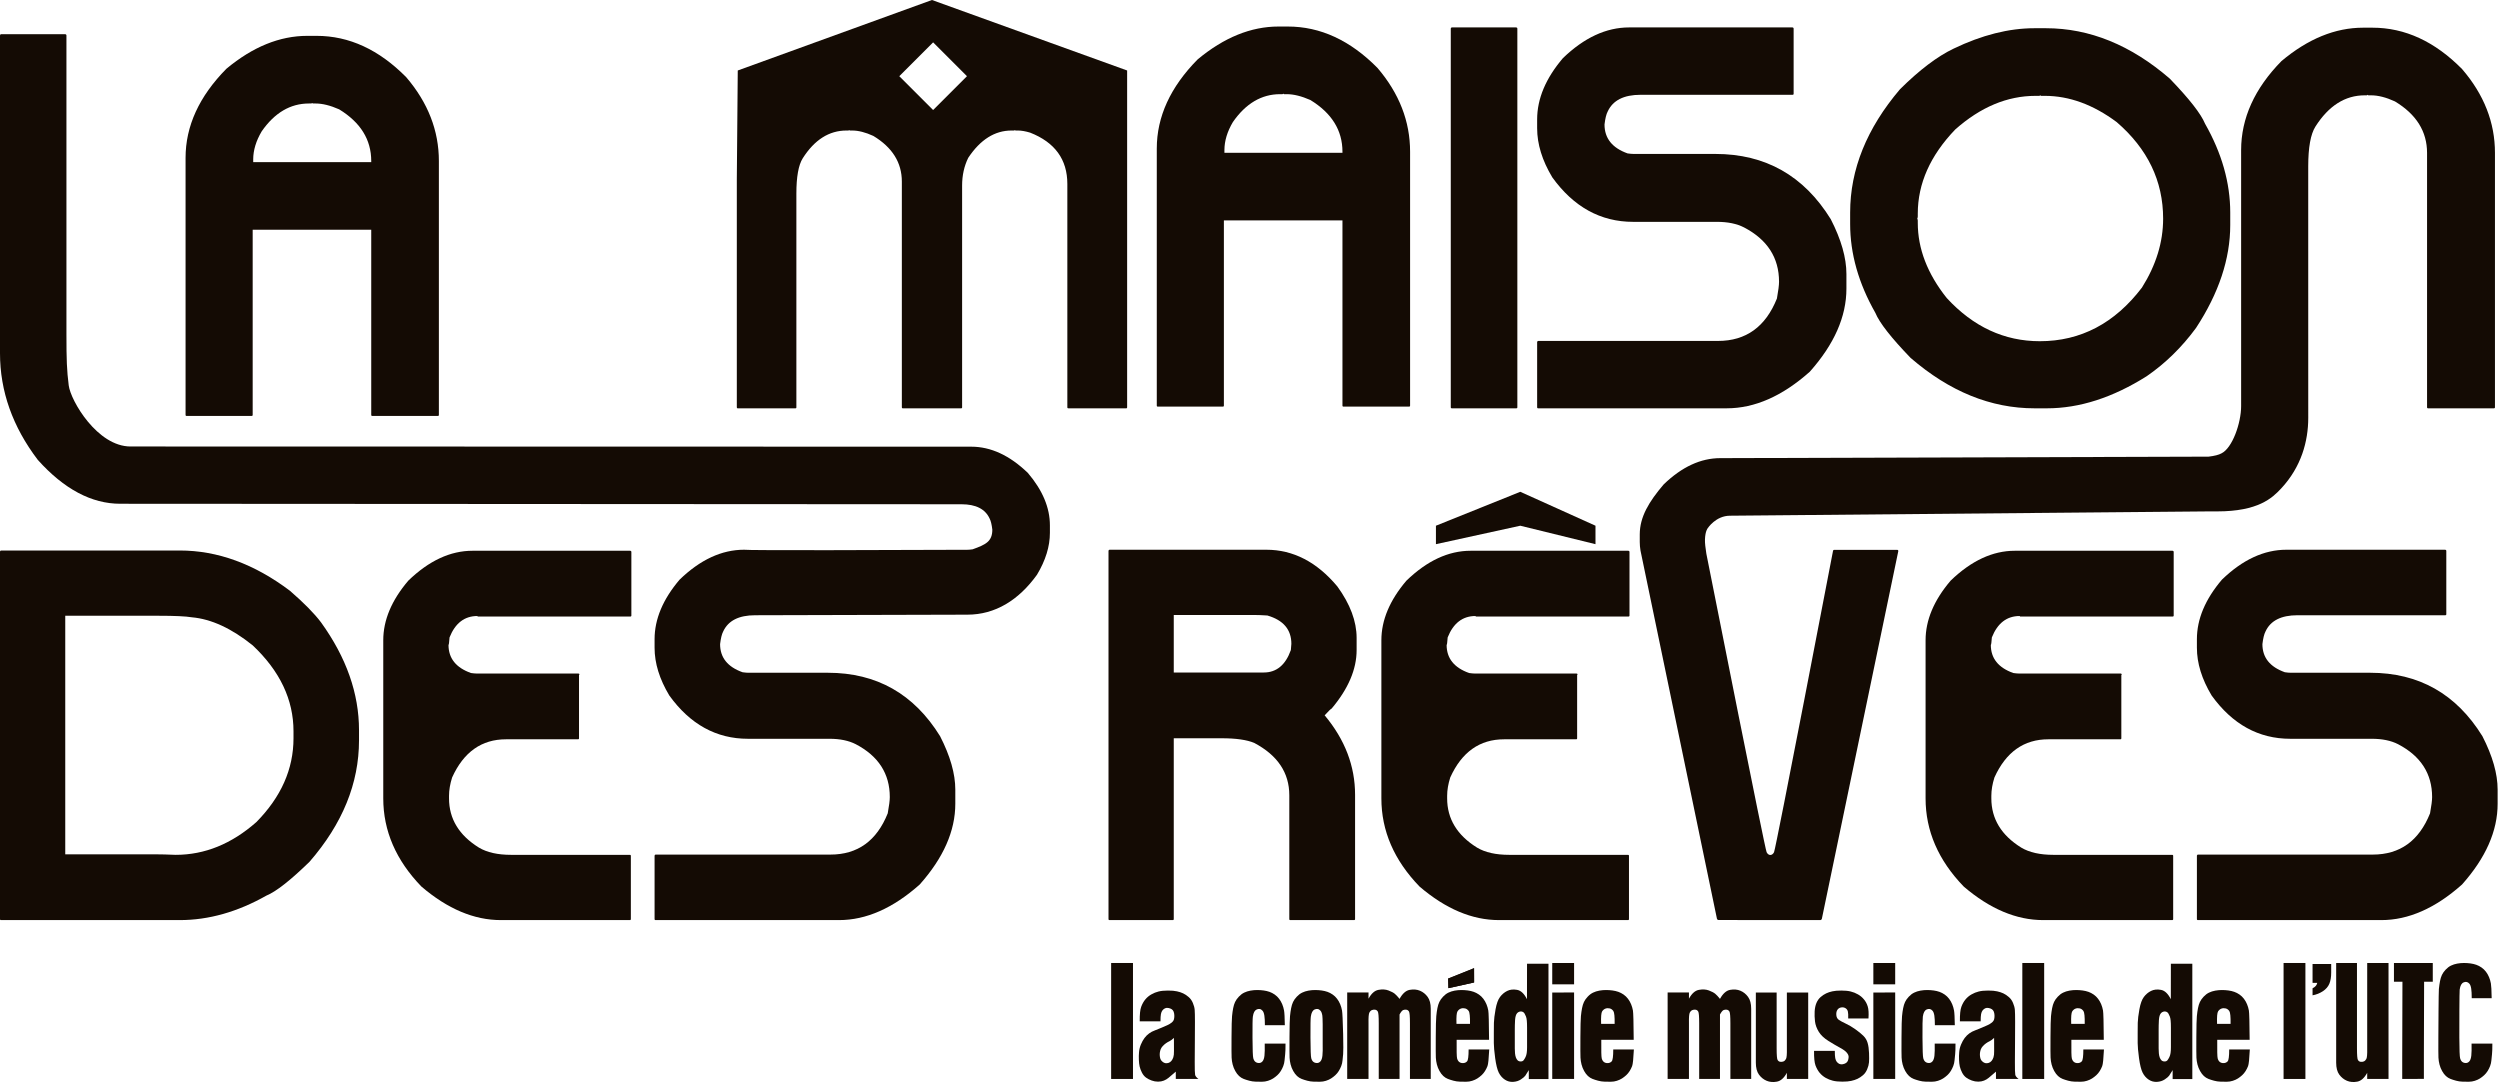 <svg width="506" height="219" viewBox="0 0 506 219" fill="none" xmlns="http://www.w3.org/2000/svg">
<path d="M290.633 106.405L307.707 99.54L322.926 106.405V110.141L307.707 106.405L290.633 110.141V106.405Z" fill="#140B04"/>
<path d="M411.781 5.712H414.089C422.93 5.712 431.287 9.112 439.161 15.912C443.097 19.992 445.478 23.034 446.301 25.038C449.701 31.015 451.401 37.01 451.401 43.023V45.546C451.401 52.382 449.092 59.325 444.475 66.376C441.612 70.277 438.284 73.534 434.49 76.147C427.618 80.478 420.89 82.643 414.304 82.643H411.781C402.941 82.643 394.584 79.243 386.71 72.442C382.773 68.362 380.393 65.32 379.57 63.316C376.17 57.339 374.47 51.344 374.47 45.331V43.023C374.47 34.29 377.834 25.969 384.562 18.059C388.499 14.158 392.114 11.42 395.407 9.845C401.133 7.09 406.591 5.712 411.781 5.712ZM412.747 19.401H411.996C406.269 19.401 400.847 21.674 395.729 26.219C390.683 31.481 388.159 37.153 388.159 43.238V43.775C388.159 43.953 388.124 44.115 388.052 44.258C388.124 44.365 388.159 44.508 388.159 44.687V45.117C388.159 50.342 390.11 55.406 394.011 60.31C399.38 66.144 405.661 69.06 412.855 69.06C421.122 69.06 428.012 65.445 433.524 58.216C436.387 53.671 437.818 49.018 437.818 44.258C437.818 36.634 434.687 30.121 428.423 24.716C423.663 21.173 418.814 19.401 413.875 19.401H413.123C413.052 19.401 413.016 19.366 413.016 19.294L412.747 19.401Z" fill="#140B04"/>
<path d="M329.746 5.55H362.816C362.96 5.586 363.031 5.658 363.031 5.765V18.972C363.031 19.115 362.96 19.186 362.816 19.186H332.055C328.655 19.186 326.436 20.314 325.398 22.569C325.111 23.105 324.897 23.982 324.754 25.199C324.754 27.991 326.31 29.941 329.424 31.051C329.925 31.122 330.337 31.158 330.659 31.158H347.194C357.323 31.158 365.107 35.56 370.547 44.365C372.659 48.481 373.715 52.185 373.715 55.478V58.43C373.715 64.085 371.245 69.686 366.306 75.234C360.758 80.173 355.157 82.642 349.502 82.642H311.332C311.189 82.642 311.117 82.571 311.117 82.428V69.221C311.153 69.078 311.225 69.006 311.332 69.006H347.731C353.386 69.006 357.358 66.143 359.649 60.417C359.935 58.842 360.078 57.715 360.078 57.035C360.078 52.167 357.716 48.499 352.992 46.029C351.525 45.277 349.699 44.902 347.516 44.902H330.552C323.966 44.902 318.508 41.895 314.177 35.883C312.137 32.482 311.117 29.172 311.117 25.951V24.179C311.117 19.992 312.853 15.858 316.325 11.778C320.62 7.626 325.094 5.55 329.746 5.55Z" fill="#140B04"/>
<path d="M293.852 5.55H306.898C307.041 5.586 307.112 5.658 307.112 5.765V82.428C307.112 82.571 307.041 82.642 306.898 82.642H293.852C293.709 82.642 293.637 82.571 293.637 82.428V5.765C293.673 5.622 293.745 5.55 293.852 5.55Z" fill="#140B04"/>
<path d="M258.774 5.37H260.653C267.239 5.37 273.287 8.162 278.799 13.745C283.201 18.899 285.402 24.554 285.402 30.71V82.087C285.402 82.23 285.331 82.301 285.188 82.301H271.927C271.784 82.301 271.713 82.23 271.713 82.087V44.614H247.715V82.087C247.715 82.23 247.644 82.301 247.5 82.301H234.347C234.204 82.301 234.133 82.23 234.133 82.087V30.065C234.133 23.623 236.889 17.61 242.4 12.027C247.733 7.589 253.191 5.37 258.774 5.37ZM259.58 19.06H259.096C255.338 19.06 252.153 20.939 249.54 24.697C248.395 26.63 247.823 28.526 247.823 30.388V30.924H271.713V30.71C271.713 26.379 269.547 22.89 265.217 20.241C263.427 19.454 261.834 19.06 260.439 19.06H259.902C259.83 19.06 259.794 19.024 259.794 18.953L259.58 19.06Z" fill="#140B04"/>
<path d="M228.132 14.267V82.451C228.132 82.578 228.069 82.643 227.942 82.643H216.268C216.109 82.643 216.03 82.578 216.03 82.451V37.233C216.03 32.278 213.52 28.815 208.501 26.846C207.548 26.56 206.722 26.417 206.023 26.417H205.547C205.484 26.417 205.452 26.385 205.452 26.322L205.261 26.417H204.737C201.338 26.417 198.416 28.26 195.97 31.945C195.144 33.628 194.731 35.502 194.731 37.567V82.451C194.731 82.578 194.667 82.643 194.54 82.643H182.723C182.596 82.642 182.533 82.578 182.533 82.451V36.757C182.533 32.913 180.611 29.831 176.767 27.513C175.179 26.782 173.75 26.417 172.48 26.417H172.003C171.94 26.417 171.908 26.386 171.907 26.322L171.717 26.417H171.335C167.809 26.417 164.855 28.291 162.473 32.039C161.615 33.405 161.186 35.788 161.186 39.187V82.451C161.186 82.578 161.123 82.643 160.996 82.643H149.322C149.195 82.643 149.132 82.578 149.132 82.451V36.281L149.322 14.267L188.631 0L228.132 14.267ZM182.016 15.421L188.863 22.269L195.712 15.421L188.863 8.572L182.016 15.421Z" fill="#140B04"/>
<path d="M62.201 7.257H64.08C70.665 7.257 76.714 10.049 82.225 15.632C86.628 20.786 88.829 26.441 88.829 32.597V83.974C88.829 84.117 88.757 84.189 88.614 84.189H75.354C75.211 84.189 75.139 84.117 75.139 83.974V46.502H51.142V83.974C51.142 84.117 51.07 84.189 50.927 84.189H37.774C37.631 84.189 37.559 84.117 37.559 83.974V31.953C37.559 25.511 40.315 19.498 45.827 13.914C51.16 9.476 56.617 7.257 62.201 7.257ZM63.006 20.947H62.523C58.765 20.947 55.58 22.826 52.967 26.584C51.822 28.517 51.249 30.414 51.249 32.275V32.812H75.139V32.597C75.139 28.266 72.974 24.777 68.643 22.128C66.854 21.341 65.261 20.947 63.865 20.947H63.328C63.257 20.947 63.221 20.911 63.221 20.84L63.006 20.947Z" fill="#140B04"/>
<path d="M0.209 111.422H36.385C44.041 111.422 51.471 114.137 58.675 119.566C61.528 122.037 63.634 124.177 64.991 125.986C70.107 133.086 72.665 140.359 72.665 147.807V149.843C72.665 158.543 69.324 166.738 62.642 174.429C58.779 178.188 55.873 180.467 53.924 181.268C48.078 184.574 42.231 186.227 36.385 186.227H0.209C0.07 186.227 0 186.157 0 186.018V111.631C0.035 111.492 0.104 111.422 0.209 111.422ZM13.207 124.629V172.916H31.53C32.539 172.916 33.879 172.95 35.549 173.02C41.431 173.02 46.877 170.81 51.888 166.39C56.9 161.309 59.405 155.654 59.405 149.425V148.015C59.405 141.612 56.656 135.818 51.157 130.632C46.877 127.187 42.77 125.29 38.838 124.942C37.62 124.734 35.358 124.629 32.052 124.629H13.207Z" fill="#140B04"/>
<path d="M95.633 111.474H127.581C127.72 111.509 127.789 111.579 127.789 111.683V124.577C127.789 124.716 127.72 124.786 127.581 124.786H96.729C96.66 124.786 96.625 124.751 96.625 124.681C94.015 124.681 92.136 126.126 90.987 129.014C90.918 130.023 90.848 130.528 90.778 130.528C90.778 133.242 92.292 135.139 95.32 136.218C95.807 136.288 96.19 136.322 96.468 136.322H117.088L117.297 136.427L117.192 136.636V149.425C117.192 149.564 117.123 149.634 116.984 149.634H102.419C97.478 149.634 93.841 152.209 91.509 157.36C91.092 158.682 90.883 159.917 90.883 161.066V161.588C90.883 165.729 92.901 169.053 96.938 171.558C98.574 172.533 100.749 173.02 103.463 173.02H127.476C127.615 173.02 127.685 173.09 127.685 173.229V186.018C127.685 186.157 127.615 186.227 127.476 186.227H101.375C95.946 186.227 90.587 183.965 85.297 179.441C80.147 174.116 77.572 168.165 77.572 161.588V129.588C77.572 125.517 79.259 121.497 82.635 117.53C86.811 113.493 91.144 111.474 95.633 111.474Z" fill="#140B04"/>
<path d="M224.571 111.266H256.31C261.738 111.266 266.524 113.736 270.665 118.678C273.275 122.263 274.58 125.743 274.58 129.119V131.572C274.58 135.47 272.892 139.42 269.517 143.422C269.412 143.422 268.942 143.874 268.107 144.779C272.214 149.686 274.267 155.045 274.267 160.857V186.018C274.267 186.157 274.197 186.227 274.058 186.227H261.164C261.025 186.227 260.955 186.157 260.955 186.018V160.961C260.955 156.403 258.589 152.87 253.856 150.365C252.36 149.738 250.167 149.425 247.279 149.425H237.569V186.018C237.569 186.157 237.5 186.227 237.36 186.227H224.571C224.432 186.227 224.362 186.157 224.362 186.018V111.474C224.397 111.335 224.467 111.266 224.571 111.266ZM237.569 124.473V136.114H255.788C258.363 136.114 260.19 134.6 261.269 131.572C261.269 131.468 261.303 131.05 261.373 130.319C261.373 127.431 259.755 125.517 256.518 124.577C255.44 124.507 254.552 124.473 253.856 124.473H237.569Z" fill="#140B04"/>
<path d="M297.653 111.474H329.6C329.74 111.509 329.809 111.579 329.809 111.683V124.577C329.809 124.716 329.74 124.786 329.6 124.786H298.749C298.68 124.786 298.645 124.751 298.645 124.681C296.035 124.681 294.156 126.126 293.007 129.014C292.938 130.023 292.868 130.528 292.798 130.528C292.798 133.242 294.312 135.139 297.34 136.218C297.827 136.288 298.21 136.322 298.488 136.322H319.108L319.317 136.427L319.212 136.636V149.425C319.212 149.564 319.143 149.634 319.004 149.634H304.439C299.498 149.634 295.861 152.209 293.529 157.36C293.112 158.682 292.903 159.917 292.903 161.066V161.588C292.903 165.729 294.921 169.053 298.958 171.558C300.594 172.533 302.769 173.02 305.483 173.02H329.496C329.635 173.02 329.705 173.09 329.705 173.229V186.018C329.705 186.157 329.635 186.227 329.496 186.227H303.395C297.966 186.227 292.607 183.965 287.317 179.441C282.167 174.116 279.591 168.165 279.591 161.588V129.588C279.591 125.517 281.279 121.497 284.655 117.53C288.831 113.493 293.164 111.474 297.653 111.474Z" fill="#140B04"/>
<path d="M407.798 111.474H439.746C439.885 111.509 439.955 111.579 439.955 111.683V124.577C439.955 124.716 439.885 124.786 439.746 124.786H408.895C408.825 124.786 408.79 124.751 408.79 124.681C406.18 124.681 404.301 126.126 403.152 129.014C403.083 130.023 403.013 130.528 402.944 130.528C402.944 133.242 404.457 135.139 407.485 136.218C407.972 136.288 408.355 136.322 408.634 136.322H429.253L429.462 136.427L429.358 136.636V149.425C429.358 149.564 429.288 149.634 429.149 149.634H414.585C409.643 149.634 406.006 152.209 403.674 157.36C403.257 158.682 403.048 159.917 403.048 161.066V161.588C403.048 165.729 405.066 169.053 409.103 171.558C410.739 172.533 412.914 173.02 415.629 173.02H439.641C439.781 173.02 439.85 173.09 439.85 173.229V186.018C439.85 186.157 439.781 186.227 439.641 186.227H413.541C408.112 186.227 402.752 183.965 397.462 179.441C392.312 174.116 389.737 168.165 389.737 161.588V129.588C389.737 125.517 391.424 121.497 394.8 117.53C398.976 113.493 403.309 111.474 407.798 111.474Z" fill="#140B04"/>
<path d="M462.767 111.266H494.923C495.062 111.3 495.132 111.37 495.132 111.474V124.316C495.132 124.455 495.062 124.525 494.923 124.525H465.011C461.705 124.525 459.547 125.621 458.538 127.813C458.26 128.335 458.051 129.188 457.912 130.371C457.912 133.086 459.426 134.982 462.453 136.061C462.941 136.131 463.341 136.166 463.654 136.166H479.732C489.581 136.166 497.15 140.446 502.44 149.007C504.493 153.009 505.52 156.611 505.52 159.813V162.684C505.52 168.183 503.118 173.629 498.316 179.023C492.922 183.826 487.475 186.227 481.977 186.227H444.861C444.722 186.227 444.653 186.157 444.653 186.018V173.177C444.687 173.037 444.757 172.968 444.861 172.968H480.254C485.753 172.968 489.616 170.184 491.843 164.616C492.121 163.084 492.26 161.988 492.26 161.327C492.26 156.594 489.964 153.027 485.37 150.626C483.943 149.895 482.168 149.529 480.045 149.529H463.55C457.146 149.529 451.839 146.606 447.628 140.759C445.645 137.453 444.653 134.234 444.653 131.102V129.38C444.653 125.308 446.34 121.288 449.716 117.321C453.892 113.284 458.242 111.266 462.767 111.266Z" fill="#140B04"/>
<path d="M13.234 6.916H0.213C0.106 6.916 0.035 7.004 0 7.181V71.494C0 79.177 2.551 86.374 7.654 93.086C12.969 99.003 18.532 101.961 24.343 101.961L194.608 102.062C197.514 102.062 199.411 103.026 200.298 104.953C200.542 105.412 200.725 106.16 200.847 107.2C200.847 109.586 199.518 110.233 196.857 111.182C196.429 111.243 196.077 111.273 195.801 111.273C180.996 111.34 151.228 111.433 150.601 111.266C146.077 111.266 141.727 113.284 137.551 117.321C134.175 121.288 132.487 125.308 132.487 129.38V131.102C132.487 134.234 133.479 137.453 135.463 140.759C139.674 146.606 144.981 149.529 151.384 149.529H167.88C170.003 149.529 171.778 149.895 173.205 150.626C177.798 153.027 180.095 156.594 180.095 161.327C180.095 161.988 179.956 163.084 179.678 164.616C177.45 170.184 173.587 172.968 168.089 172.968H132.696C132.592 172.968 132.522 173.037 132.487 173.177V186.018C132.487 186.157 132.557 186.227 132.696 186.227H169.812C175.31 186.227 180.757 183.826 186.151 179.023C190.953 173.629 193.354 168.183 193.354 162.684V159.813C193.354 156.611 192.328 153.009 190.275 149.007C184.985 140.446 177.416 136.166 167.567 136.166H151.489C151.176 136.166 150.775 136.131 150.288 136.061C147.261 134.982 145.747 133.086 145.747 130.371C145.886 129.188 146.095 128.335 146.373 127.813C147.382 125.621 149.54 124.525 152.846 124.525L195.801 124.409C201.43 124.409 206.183 121.471 209.884 116.332C211.628 113.426 212.5 110.597 212.5 107.844V106.33C212.5 102.751 211.016 99.218 208.048 95.731C204.378 92.182 200.554 90.408 196.577 90.408L26.416 90.37C19.704 90.37 14.295 81.098 13.909 78.007C13.523 74.916 13.447 72.885 13.447 67.586V7.181C13.447 7.048 13.376 6.96 13.234 6.916Z" fill="#140B04"/>
<path d="M478.298 5.604H480.177C486.762 5.604 492.811 8.396 498.323 13.979C502.761 19.133 504.98 24.788 504.98 30.944V82.428C504.98 82.571 504.908 82.643 504.765 82.643H491.451C491.308 82.643 491.236 82.571 491.236 82.428V30.944C491.236 26.613 489.071 23.141 484.74 20.529C482.951 19.705 481.34 19.294 479.909 19.294H479.372C479.3 19.294 479.264 19.258 479.264 19.186L479.05 19.294H478.62C474.647 19.294 471.319 21.405 468.635 25.629C467.668 27.168 467.185 29.852 467.185 33.681L467.19 84.575C467.19 89.315 465.783 94.495 461.703 98.871C459.902 100.802 457.067 103.507 448.762 103.507H447.021L350.165 104.38C347.259 104.38 345.635 106.924 345.635 106.924C345.635 106.924 345.148 107.456 345.085 109.171C345.056 109.956 345.202 110.949 345.332 111.831C345.347 111.927 345.361 112.022 345.374 112.115C346.649 118.544 357.21 171.781 357.563 172.487C357.938 173.238 358.689 173.238 359.065 172.487C359.44 171.736 371.004 111.496 371.004 111.496C371.004 111.392 371.073 111.322 371.213 111.287H384.017C384.122 111.287 384.191 111.357 384.226 111.496L368.744 185.96C368.669 186.142 368.639 186.192 368.418 186.227L347.834 186.212C347.613 186.177 347.583 186.127 347.508 185.945L332.037 111.444C331.938 110.844 331.886 110.259 331.886 109.696V108.182C331.886 104.603 333.757 101.536 336.724 98.049C340.395 94.501 344.219 92.727 348.195 92.727L447.021 92.426C448.217 92.28 449.078 92.061 449.605 91.77C451.821 90.713 453.605 85.642 453.605 82.179L453.603 30.407C453.603 23.929 456.323 17.916 461.763 12.368C467.131 7.859 472.643 5.604 478.298 5.604Z" fill="#140B04"/>
<path d="M224.895 194.909H229.315V218.382H224.895V194.909Z" fill="#140B04"/>
<path d="M234.883 206.716H230.682C230.664 205.324 230.764 204.341 230.98 203.768C231.196 203.189 231.474 202.695 231.813 202.286C232.158 201.871 232.565 201.531 233.032 201.268C233.5 200.999 233.986 200.803 234.489 200.681C234.997 200.552 235.632 200.488 236.392 200.488C237.152 200.488 237.76 200.54 238.217 200.646C238.678 200.745 239.097 200.882 239.471 201.058C239.845 201.233 240.214 201.479 240.576 201.795C240.944 202.105 241.231 202.508 241.436 203.005C241.646 203.496 241.769 203.961 241.804 204.4C241.839 204.838 241.857 205.648 241.857 206.83C241.857 208.011 241.851 209.286 241.839 210.654C241.833 212.022 241.825 213.449 241.813 214.935C241.807 216.42 241.833 217.294 241.892 217.557C241.95 217.82 242.175 218.095 242.567 218.382H237.98V216.899C237.266 217.508 236.772 217.929 236.497 218.163C236.222 218.391 235.91 218.575 235.559 218.715C235.208 218.856 234.816 218.926 234.383 218.926C233.951 218.926 233.524 218.85 233.103 218.698C232.687 218.551 232.307 218.356 231.962 218.11C231.623 217.858 231.345 217.522 231.129 217.101C230.913 216.68 230.758 216.271 230.664 215.873C230.576 215.476 230.524 215.016 230.506 214.496C230.483 213.97 230.495 213.449 230.541 212.935C230.582 212.414 230.708 211.903 230.918 211.4C231.129 210.897 231.372 210.461 231.647 210.093C231.921 209.724 232.234 209.414 232.585 209.163C232.936 208.906 233.334 208.698 233.778 208.54C234.228 208.376 234.67 208.198 235.103 208.005C235.541 207.812 235.93 207.642 236.269 207.496C236.608 207.344 236.904 207.166 237.155 206.961C237.407 206.751 237.562 206.517 237.62 206.259C237.679 206.002 237.699 205.733 237.681 205.452C237.664 205.172 237.614 204.932 237.532 204.733C237.45 204.534 237.325 204.379 237.155 204.268C236.991 204.157 236.778 204.075 236.515 204.023C236.258 203.964 236.024 203.982 235.813 204.075C235.608 204.169 235.43 204.312 235.278 204.505C235.132 204.698 235.029 204.947 234.971 205.251C234.913 205.555 234.883 206.043 234.883 206.716ZM237.603 210.066C237.275 210.382 236.98 210.604 236.717 210.733C236.453 210.856 236.211 210.996 235.989 211.154C235.766 211.312 235.556 211.496 235.357 211.707C235.164 211.911 235.021 212.128 234.927 212.356C234.839 212.578 234.778 212.826 234.743 213.101C234.714 213.376 234.722 213.66 234.769 213.952C234.816 214.245 234.901 214.467 235.024 214.619C235.146 214.771 235.281 214.897 235.427 214.996C235.579 215.095 235.74 215.16 235.91 215.189C236.085 215.212 236.284 215.192 236.506 215.128C236.728 215.057 236.921 214.926 237.085 214.733C237.249 214.54 237.38 214.294 237.48 213.996C237.579 213.692 237.623 213.271 237.611 212.733C237.605 212.189 237.603 211.3 237.603 210.066Z" fill="#140B04"/>
<path d="M255.98 211.224H260.191C260.191 212.23 260.167 212.938 260.12 213.347C260.074 213.756 260.033 214.171 259.998 214.592C259.963 215.014 259.875 215.405 259.734 215.768C259.594 216.13 259.425 216.47 259.226 216.785C259.027 217.101 258.793 217.382 258.524 217.628C258.255 217.873 257.974 218.089 257.682 218.277C257.39 218.464 257.045 218.622 256.647 218.75C256.249 218.879 255.84 218.943 255.419 218.943C254.998 218.943 254.571 218.937 254.138 218.926C253.705 218.914 253.273 218.85 252.84 218.733C252.407 218.616 252.027 218.493 251.7 218.364C251.372 218.236 251.068 218.043 250.787 217.785C250.507 217.528 250.249 217.189 250.016 216.768C249.782 216.347 249.606 215.908 249.489 215.452C249.372 214.996 249.302 214.534 249.279 214.066C249.255 213.598 249.249 212.23 249.261 209.961C249.273 207.692 249.308 206.259 249.366 205.663C249.425 205.066 249.501 204.528 249.594 204.049C249.688 203.569 249.817 203.154 249.98 202.803C250.144 202.453 250.396 202.096 250.735 201.733C251.074 201.371 251.436 201.096 251.822 200.909C252.208 200.722 252.629 200.587 253.086 200.505C253.542 200.423 253.992 200.382 254.436 200.382C254.881 200.382 255.319 200.412 255.752 200.47C256.185 200.529 256.583 200.622 256.945 200.751C257.308 200.879 257.659 201.061 257.998 201.295C258.337 201.529 258.635 201.815 258.892 202.154C259.15 202.493 259.36 202.862 259.524 203.26C259.688 203.657 259.811 204.078 259.892 204.523C259.974 204.967 260.027 205.961 260.05 207.505H256.015C256.015 206.686 255.98 206.043 255.91 205.575C255.84 205.107 255.717 204.774 255.542 204.575C255.366 204.376 255.179 204.259 254.98 204.224C254.781 204.189 254.577 204.219 254.366 204.312C254.156 204.406 253.986 204.569 253.857 204.803C253.729 205.037 253.635 205.359 253.577 205.768C253.518 206.178 253.495 207.599 253.507 210.031C253.518 212.464 253.571 213.85 253.665 214.189C253.758 214.528 253.904 214.774 254.103 214.926C254.302 215.078 254.542 215.154 254.822 215.154C255.103 215.154 255.343 215.037 255.542 214.803C255.74 214.569 255.869 214.189 255.928 213.663C255.986 213.136 256.004 212.324 255.98 211.224Z" fill="#140B04"/>
<path d="M267.712 211.224C267.736 207.926 267.712 206.043 267.642 205.575C267.572 205.107 267.449 204.774 267.274 204.575C267.098 204.376 266.911 204.259 266.712 204.224C266.514 204.189 266.309 204.219 266.098 204.312C265.888 204.406 265.718 204.569 265.59 204.803C265.461 205.037 265.367 205.359 265.309 205.768C265.25 206.178 265.227 207.599 265.239 210.031C265.25 212.464 265.303 213.85 265.397 214.189C265.49 214.528 265.636 214.774 265.835 214.926C266.034 215.078 266.274 215.154 266.554 215.154C266.835 215.154 267.075 215.037 267.274 214.803C267.473 214.569 267.601 214.189 267.66 213.663C267.718 213.136 267.736 212.324 267.712 211.224ZM271.853 209.33C271.899 211.598 271.899 212.938 271.853 213.347C271.806 213.756 271.765 214.171 271.73 214.592C271.695 215.014 271.607 215.405 271.467 215.768C271.326 216.13 271.157 216.47 270.958 216.785C270.759 217.101 270.525 217.382 270.256 217.628C269.987 217.873 269.706 218.089 269.414 218.277C269.122 218.464 268.777 218.622 268.379 218.75C267.981 218.879 267.572 218.943 267.151 218.943C266.73 218.943 266.303 218.937 265.87 218.926C265.438 218.914 265.005 218.85 264.572 218.733C264.139 218.616 263.759 218.493 263.432 218.364C263.104 218.236 262.8 218.043 262.52 217.785C262.239 217.528 261.982 217.189 261.748 216.768C261.514 216.347 261.338 215.908 261.221 215.452C261.104 214.996 261.034 214.534 261.011 214.066C260.987 213.598 260.982 212.23 260.993 209.961C261.005 207.692 261.04 206.259 261.098 205.663C261.157 205.066 261.233 204.528 261.327 204.049C261.42 203.569 261.549 203.154 261.712 202.803C261.876 202.453 262.128 202.096 262.467 201.733C262.806 201.371 263.169 201.096 263.555 200.909C263.941 200.722 264.362 200.587 264.818 200.505C265.274 200.423 265.724 200.382 266.169 200.382C266.613 200.382 267.052 200.412 267.484 200.47C267.917 200.529 268.315 200.622 268.677 200.751C269.04 200.879 269.391 201.061 269.73 201.295C270.069 201.529 270.367 201.815 270.625 202.154C270.882 202.493 271.092 202.862 271.256 203.26C271.42 203.657 271.543 204.078 271.624 204.523C271.706 204.967 271.782 206.569 271.853 209.33Z" fill="#140B04"/>
<path d="M279.058 207.084C279.058 205.727 278.994 204.944 278.865 204.733C278.737 204.523 278.561 204.4 278.339 204.365C278.117 204.33 277.901 204.353 277.69 204.435C277.48 204.517 277.304 204.686 277.164 204.944C277.023 205.201 276.965 205.909 276.988 207.066V218.382H272.673V200.874H276.988V202.137C277.561 201.084 278.234 200.488 279.006 200.347C279.778 200.207 280.453 200.248 281.032 200.47C281.611 200.692 282.035 200.915 282.304 201.137C282.573 201.359 282.895 201.704 283.269 202.172C283.865 201.096 284.55 200.488 285.321 200.347C286.093 200.207 286.786 200.265 287.4 200.523C288.014 200.78 288.532 201.195 288.953 201.768C289.374 202.341 289.584 203.148 289.584 204.189C289.584 205.23 289.584 209.961 289.584 218.382H285.374V207.084C285.374 205.727 285.31 204.944 285.181 204.733C285.052 204.523 284.877 204.4 284.655 204.365C284.433 204.33 284.216 204.353 284.006 204.435C283.795 204.517 283.55 204.815 283.269 205.33V218.382H279.058V207.084Z" fill="#140B04"/>
<path d="M297.247 212.417H301.422C301.328 214.288 301.211 215.405 301.071 215.768C300.931 216.13 300.761 216.47 300.562 216.785C300.363 217.101 300.129 217.382 299.86 217.628C299.591 217.873 299.311 218.089 299.018 218.277C298.726 218.464 298.381 218.622 297.983 218.75C297.586 218.879 297.176 218.943 296.755 218.943C296.334 218.943 295.907 218.937 295.475 218.926C295.042 218.914 294.609 218.85 294.176 218.733C293.744 218.616 293.364 218.493 293.036 218.364C292.709 218.236 292.405 218.043 292.124 217.785C291.843 217.528 291.586 217.189 291.352 216.768C291.118 216.347 290.943 215.908 290.826 215.452C290.709 214.996 290.639 214.534 290.615 214.066C290.592 213.598 290.586 212.23 290.598 209.961C290.609 207.692 290.644 206.259 290.703 205.663C290.761 205.066 290.837 204.528 290.931 204.049C291.024 203.569 291.153 203.154 291.317 202.803C291.481 202.453 291.732 202.096 292.071 201.733C292.41 201.371 292.773 201.096 293.159 200.909C293.545 200.722 293.966 200.587 294.422 200.505C294.878 200.423 295.328 200.382 295.773 200.382C296.217 200.382 296.656 200.412 297.089 200.47C297.521 200.529 297.919 200.622 298.282 200.751C298.644 200.879 298.995 201.061 299.334 201.295C299.673 201.529 299.972 201.815 300.229 202.154C300.486 202.493 300.697 202.862 300.86 203.26C301.024 203.657 301.147 204.078 301.229 204.523C301.311 204.967 301.363 206.944 301.387 210.452H294.826C294.802 212.628 294.831 213.879 294.913 214.207C294.995 214.534 295.141 214.78 295.352 214.943C295.562 215.107 295.826 215.183 296.141 215.171C296.457 215.16 296.72 215.043 296.931 214.821C297.141 214.598 297.247 213.797 297.247 212.417ZM294.79 207.224H297.527C297.551 205.774 297.463 204.909 297.264 204.628C297.065 204.347 296.82 204.172 296.527 204.102C296.235 204.031 295.954 204.043 295.685 204.137C295.416 204.23 295.188 204.417 295.001 204.698C294.814 204.979 294.744 205.821 294.79 207.224Z" fill="#140B04"/>
<path d="M313.412 218.399H309.429V216.592C309.102 217.142 308.862 217.522 308.71 217.733C308.558 217.937 308.263 218.186 307.824 218.478C307.385 218.771 306.862 218.934 306.254 218.97C305.652 219.005 305.096 218.856 304.587 218.522C304.079 218.189 303.669 217.721 303.359 217.119C303.055 216.516 302.81 215.531 302.622 214.163C302.441 212.794 302.351 211.78 302.351 211.119C302.351 210.452 302.351 209.777 302.351 209.093C302.351 208.408 302.356 207.718 302.368 207.023C302.386 206.321 302.497 205.406 302.701 204.277C302.906 203.143 303.207 202.312 303.605 201.786C304.003 201.254 304.485 200.847 305.052 200.567C305.619 200.28 306.289 200.207 307.061 200.347C307.833 200.488 308.499 201.119 309.061 202.242L309.07 195.058H313.412V218.399ZM306.596 209.689C306.596 210.233 306.596 210.71 306.596 211.119C306.596 211.528 306.596 211.897 306.596 212.224C306.596 212.546 306.611 212.867 306.64 213.189C306.669 213.505 306.728 213.786 306.815 214.031C306.903 214.271 307.023 214.467 307.175 214.619C307.333 214.765 307.54 214.838 307.798 214.838C308.061 214.838 308.26 214.75 308.394 214.575C308.529 214.394 308.654 214.183 308.771 213.943C308.888 213.698 308.967 213.423 309.008 213.119C309.055 212.809 309.078 212.426 309.078 211.97C309.078 211.514 309.078 210.9 309.078 210.128C309.078 209.35 309.078 208.645 309.078 208.014C309.078 207.382 309.061 206.9 309.026 206.566C308.996 206.227 308.938 205.947 308.85 205.724C308.763 205.496 308.669 205.3 308.57 205.137C308.476 204.967 308.336 204.847 308.149 204.777C307.961 204.701 307.771 204.692 307.578 204.751C307.385 204.803 307.222 204.9 307.087 205.04C306.959 205.175 306.859 205.359 306.789 205.593C306.719 205.827 306.672 206.113 306.649 206.452C306.631 206.786 306.616 207.139 306.605 207.514C306.599 207.882 306.596 208.189 306.596 208.435C306.596 208.675 306.596 209.093 306.596 209.689Z" fill="#140B04"/>
<path d="M314.174 218.382V200.891L318.595 200.874V218.382H314.174ZM314.174 199.225V194.909H318.595V199.225H314.174Z" fill="#140B04"/>
<path d="M326.522 212.417H330.697C330.604 214.288 330.487 215.405 330.346 215.768C330.206 216.13 330.036 216.47 329.838 216.785C329.639 217.101 329.405 217.382 329.136 217.628C328.867 217.873 328.586 218.089 328.294 218.277C328.001 218.464 327.656 218.622 327.259 218.75C326.861 218.879 326.452 218.943 326.031 218.943C325.61 218.943 325.183 218.937 324.75 218.926C324.317 218.914 323.885 218.85 323.452 218.733C323.019 218.616 322.639 218.493 322.312 218.364C321.984 218.236 321.68 218.043 321.399 217.785C321.119 217.528 320.861 217.189 320.627 216.768C320.393 216.347 320.218 215.908 320.101 215.452C319.984 214.996 319.914 214.534 319.891 214.066C319.867 213.598 319.861 212.23 319.873 209.961C319.885 207.692 319.92 206.259 319.978 205.663C320.037 205.066 320.113 204.528 320.206 204.049C320.3 203.569 320.429 203.154 320.592 202.803C320.756 202.453 321.007 202.096 321.347 201.733C321.686 201.371 322.048 201.096 322.434 200.909C322.82 200.722 323.241 200.587 323.697 200.505C324.154 200.423 324.604 200.382 325.048 200.382C325.493 200.382 325.931 200.412 326.364 200.47C326.797 200.529 327.194 200.622 327.557 200.751C327.92 200.879 328.27 201.061 328.61 201.295C328.949 201.529 329.247 201.815 329.504 202.154C329.762 202.493 329.972 202.862 330.136 203.26C330.3 203.657 330.422 204.078 330.504 204.523C330.586 204.967 330.639 206.944 330.662 210.452H324.101C324.078 212.628 324.107 213.879 324.189 214.207C324.271 214.534 324.417 214.78 324.627 214.943C324.838 215.107 325.101 215.183 325.417 215.171C325.732 215.16 325.996 215.043 326.206 214.821C326.417 214.598 326.522 213.797 326.522 212.417ZM324.066 207.224H326.803C326.826 205.774 326.738 204.909 326.539 204.628C326.341 204.347 326.095 204.172 325.803 204.102C325.51 204.031 325.23 204.043 324.961 204.137C324.692 204.23 324.464 204.417 324.276 204.698C324.089 204.979 324.019 205.821 324.066 207.224Z" fill="#140B04"/>
<path d="M343.914 207.084C343.914 205.727 343.85 204.944 343.721 204.733C343.592 204.523 343.417 204.4 343.195 204.365C342.972 204.33 342.756 204.353 342.546 204.435C342.335 204.517 342.16 204.686 342.019 204.944C341.879 205.201 341.82 205.909 341.844 207.066V218.382H337.528V200.874H341.844V202.137C342.417 201.084 343.089 200.488 343.861 200.347C344.633 200.207 345.309 200.248 345.888 200.47C346.466 200.692 346.89 200.915 347.159 201.137C347.428 201.359 347.75 201.704 348.124 202.172C348.721 201.096 349.405 200.488 350.177 200.347C350.949 200.207 351.642 200.265 352.256 200.523C352.87 200.78 353.387 201.195 353.808 201.768C354.229 202.341 354.44 203.148 354.44 204.189C354.44 205.23 354.44 209.961 354.44 218.382H350.23V207.084C350.23 205.727 350.165 204.944 350.037 204.733C349.908 204.523 349.732 204.4 349.51 204.365C349.288 204.33 349.072 204.353 348.861 204.435C348.651 204.517 348.405 204.815 348.124 205.33V218.382H343.914V207.084Z" fill="#140B04"/>
<path d="M359.593 212.189C359.593 213.546 359.658 214.329 359.786 214.54C359.915 214.75 360.09 214.873 360.313 214.908C360.535 214.943 360.751 214.92 360.962 214.838C361.172 214.756 361.348 214.587 361.488 214.329C361.628 214.072 361.687 213.364 361.663 212.207V200.891H365.979V218.382H361.663V217.136C361.09 218.189 360.418 218.785 359.646 218.926C358.874 219.066 358.181 219.008 357.567 218.75C356.953 218.493 356.435 218.078 356.014 217.505C355.593 216.932 355.383 216.125 355.383 215.084C355.383 214.043 355.383 209.312 355.383 200.891H359.593V212.189Z" fill="#140B04"/>
<path d="M374.075 206.137C374.099 205.482 374.075 205.008 374.005 204.716C373.935 204.423 373.771 204.201 373.514 204.049C373.257 203.897 372.964 203.85 372.637 203.909C372.309 203.967 372.058 204.131 371.882 204.4C371.707 204.669 371.637 205.02 371.672 205.452C371.707 205.885 371.877 206.207 372.181 206.417C372.485 206.628 372.958 206.885 373.602 207.189C374.245 207.493 374.888 207.873 375.531 208.33C376.175 208.786 376.707 209.218 377.128 209.628C377.549 210.037 377.841 210.522 378.005 211.084C378.169 211.645 378.265 212.332 378.294 213.145C378.324 213.952 378.321 214.575 378.286 215.014C378.251 215.452 378.128 215.92 377.917 216.417C377.713 216.908 377.426 217.312 377.058 217.628C376.695 217.937 376.327 218.18 375.952 218.356C375.578 218.531 375.16 218.668 374.698 218.768C374.242 218.873 373.634 218.926 372.874 218.926C372.113 218.926 371.479 218.861 370.97 218.733C370.467 218.61 369.982 218.417 369.514 218.154C369.046 217.885 368.64 217.546 368.295 217.136C367.956 216.721 367.678 216.227 367.461 215.654C367.245 215.075 367.146 214.09 367.163 212.698H371.365C371.365 213.37 371.394 213.859 371.453 214.163C371.511 214.467 371.613 214.715 371.76 214.908C371.912 215.101 372.09 215.245 372.295 215.338C372.505 215.432 372.739 215.452 372.996 215.399C373.26 215.341 373.473 215.256 373.637 215.145C373.806 215.034 373.932 214.879 374.014 214.68C374.096 214.481 374.145 214.242 374.163 213.961C374.181 213.68 374.058 213.382 373.795 213.066C373.537 212.75 373.081 212.417 372.426 212.066C371.771 211.715 370.993 211.259 370.093 210.698C369.192 210.136 368.532 209.511 368.111 208.821C367.69 208.131 367.438 207.435 367.356 206.733C367.274 206.031 367.251 205.359 367.286 204.716C367.321 204.067 367.441 203.496 367.646 203.005C367.856 202.508 368.143 202.105 368.505 201.795C368.874 201.479 369.245 201.233 369.619 201.058C369.994 200.882 370.409 200.745 370.865 200.646C371.327 200.54 371.938 200.488 372.698 200.488C373.458 200.488 374.09 200.552 374.593 200.681C375.102 200.803 375.59 200.999 376.058 201.268C376.525 201.531 376.929 201.871 377.268 202.286C377.613 202.695 377.868 203.172 378.031 203.716C378.201 204.254 378.251 205.061 378.18 206.137H374.075Z" fill="#140B04"/>
<path d="M379.166 218.382V200.891L383.587 200.874V218.382H379.166ZM379.166 199.225V194.909H383.587V199.225H379.166Z" fill="#140B04"/>
<path d="M391.585 211.224H395.795C395.795 212.23 395.772 212.938 395.725 213.347C395.678 213.756 395.637 214.171 395.602 214.592C395.567 215.014 395.479 215.405 395.339 215.768C395.199 216.13 395.029 216.47 394.83 216.785C394.631 217.101 394.397 217.382 394.128 217.628C393.859 217.873 393.579 218.089 393.286 218.277C392.994 218.464 392.649 218.622 392.251 218.75C391.854 218.879 391.444 218.943 391.023 218.943C390.602 218.943 390.175 218.937 389.743 218.926C389.31 218.914 388.877 218.85 388.444 218.733C388.012 218.616 387.632 218.493 387.304 218.364C386.977 218.236 386.672 218.043 386.392 217.785C386.111 217.528 385.854 217.189 385.62 216.768C385.386 216.347 385.211 215.908 385.094 215.452C384.977 214.996 384.906 214.534 384.883 214.066C384.86 213.598 384.854 212.23 384.866 209.961C384.877 207.692 384.912 206.259 384.971 205.663C385.029 205.066 385.105 204.528 385.199 204.049C385.292 203.569 385.421 203.154 385.585 202.803C385.749 202.453 386 202.096 386.339 201.733C386.678 201.371 387.041 201.096 387.427 200.909C387.813 200.722 388.234 200.587 388.69 200.505C389.146 200.423 389.596 200.382 390.041 200.382C390.485 200.382 390.924 200.412 391.357 200.47C391.789 200.529 392.187 200.622 392.549 200.751C392.912 200.879 393.263 201.061 393.602 201.295C393.941 201.529 394.24 201.815 394.497 202.154C394.754 202.493 394.965 202.862 395.128 203.26C395.292 203.657 395.415 204.078 395.497 204.523C395.579 204.967 395.631 205.961 395.655 207.505H391.62C391.62 206.686 391.585 206.043 391.514 205.575C391.444 205.107 391.321 204.774 391.146 204.575C390.971 204.376 390.783 204.259 390.585 204.224C390.386 204.189 390.181 204.219 389.971 204.312C389.76 204.406 389.591 204.569 389.462 204.803C389.333 205.037 389.24 205.359 389.181 205.768C389.123 206.178 389.099 207.599 389.111 210.031C389.123 212.464 389.175 213.85 389.269 214.189C389.362 214.528 389.509 214.774 389.707 214.926C389.906 215.078 390.146 215.154 390.427 215.154C390.707 215.154 390.947 215.037 391.146 214.803C391.345 214.569 391.474 214.189 391.532 213.663C391.59 213.136 391.608 212.324 391.585 211.224Z" fill="#140B04"/>
<path d="M400.887 206.716H396.685C396.668 205.324 396.767 204.341 396.984 203.768C397.2 203.189 397.478 202.695 397.817 202.286C398.162 201.871 398.568 201.531 399.036 201.268C399.504 200.999 399.989 200.803 400.492 200.681C401.001 200.552 401.635 200.488 402.396 200.488C403.156 200.488 403.764 200.54 404.22 200.646C404.682 200.745 405.1 200.882 405.475 201.058C405.849 201.233 406.217 201.479 406.58 201.795C406.948 202.105 407.235 202.508 407.439 203.005C407.65 203.496 407.773 203.961 407.808 204.4C407.843 204.838 407.86 205.648 407.86 206.83C407.86 208.011 407.855 209.286 407.843 210.654C407.837 212.022 407.828 213.449 407.817 214.935C407.811 216.42 407.837 217.294 407.895 217.557C407.954 217.82 408.179 218.095 408.571 218.382H403.983V216.899C403.27 217.508 402.776 217.929 402.501 218.163C402.226 218.391 401.913 218.575 401.562 218.715C401.212 218.856 400.82 218.926 400.387 218.926C399.954 218.926 399.527 218.85 399.106 218.698C398.691 218.551 398.311 218.356 397.966 218.11C397.627 217.858 397.349 217.522 397.133 217.101C396.916 216.68 396.761 216.271 396.668 215.873C396.58 215.476 396.527 215.016 396.51 214.496C396.487 213.97 396.498 213.449 396.545 212.935C396.586 212.414 396.712 211.903 396.922 211.4C397.133 210.897 397.375 210.461 397.65 210.093C397.925 209.724 398.238 209.414 398.589 209.163C398.94 208.906 399.337 208.698 399.782 208.54C400.232 208.376 400.674 208.198 401.106 208.005C401.545 207.812 401.934 207.642 402.273 207.496C402.612 207.344 402.907 207.166 403.159 206.961C403.41 206.751 403.565 206.517 403.624 206.259C403.682 206.002 403.703 205.733 403.685 205.452C403.668 205.172 403.618 204.932 403.536 204.733C403.454 204.534 403.328 204.379 403.159 204.268C402.995 204.157 402.782 204.075 402.519 204.023C402.261 203.964 402.027 203.982 401.817 204.075C401.612 204.169 401.434 204.312 401.282 204.505C401.135 204.698 401.033 204.947 400.975 205.251C400.916 205.555 400.887 206.043 400.887 206.716ZM403.606 210.066C403.279 210.382 402.983 210.604 402.72 210.733C402.457 210.856 402.214 210.996 401.992 211.154C401.77 211.312 401.559 211.496 401.361 211.707C401.168 211.911 401.024 212.128 400.931 212.356C400.843 212.578 400.782 212.826 400.747 213.101C400.717 213.376 400.726 213.66 400.773 213.952C400.82 214.245 400.905 214.467 401.027 214.619C401.15 214.771 401.285 214.897 401.431 214.996C401.583 215.095 401.744 215.16 401.913 215.189C402.089 215.212 402.288 215.192 402.51 215.128C402.732 215.057 402.925 214.926 403.089 214.733C403.252 214.54 403.384 214.294 403.483 213.996C403.583 213.692 403.627 213.271 403.615 212.733C403.609 212.189 403.606 211.3 403.606 210.066Z" fill="#140B04"/>
<path d="M409.319 194.909H413.74V218.382H409.319V194.909Z" fill="#140B04"/>
<path d="M421.667 212.417H425.842C425.749 214.288 425.632 215.405 425.491 215.768C425.351 216.13 425.182 216.47 424.983 216.785C424.784 217.101 424.55 217.382 424.281 217.628C424.012 217.873 423.731 218.089 423.439 218.277C423.147 218.464 422.801 218.622 422.404 218.75C422.006 218.879 421.597 218.943 421.176 218.943C420.755 218.943 420.328 218.937 419.895 218.926C419.462 218.914 419.03 218.85 418.597 218.733C418.164 218.616 417.784 218.493 417.457 218.364C417.129 218.236 416.825 218.043 416.544 217.785C416.264 217.528 416.006 217.189 415.772 216.768C415.539 216.347 415.363 215.908 415.246 215.452C415.129 214.996 415.059 214.534 415.036 214.066C415.012 213.598 415.006 212.23 415.018 209.961C415.03 207.692 415.065 206.259 415.123 205.663C415.182 205.066 415.258 204.528 415.351 204.049C415.445 203.569 415.574 203.154 415.737 202.803C415.901 202.453 416.153 202.096 416.492 201.733C416.831 201.371 417.193 201.096 417.579 200.909C417.965 200.722 418.386 200.587 418.843 200.505C419.299 200.423 419.749 200.382 420.193 200.382C420.638 200.382 421.076 200.412 421.509 200.47C421.942 200.529 422.34 200.622 422.702 200.751C423.065 200.879 423.416 201.061 423.755 201.295C424.094 201.529 424.392 201.815 424.649 202.154C424.907 202.493 425.117 202.862 425.281 203.26C425.445 203.657 425.568 204.078 425.649 204.523C425.731 204.967 425.784 206.944 425.807 210.452H419.246C419.223 212.628 419.252 213.879 419.334 214.207C419.416 214.534 419.562 214.78 419.772 214.943C419.983 215.107 420.246 215.183 420.562 215.171C420.878 215.16 421.141 215.043 421.351 214.821C421.562 214.598 421.667 213.797 421.667 212.417ZM419.211 207.224H421.948C421.971 205.774 421.883 204.909 421.685 204.628C421.486 204.347 421.24 204.172 420.948 204.102C420.655 204.031 420.375 204.043 420.106 204.137C419.837 204.23 419.609 204.417 419.422 204.698C419.234 204.979 419.164 205.821 419.211 207.224Z" fill="#140B04"/>
<path d="M443.726 218.399H439.743V216.592C439.416 217.142 439.176 217.522 439.024 217.733C438.872 217.937 438.577 218.186 438.138 218.478C437.699 218.771 437.176 218.934 436.568 218.97C435.966 219.005 435.41 218.856 434.901 218.522C434.393 218.189 433.983 217.721 433.673 217.119C433.369 216.516 433.124 215.531 432.936 214.163C432.755 212.794 432.665 211.78 432.665 211.119C432.665 210.452 432.665 209.777 432.665 209.093C432.665 208.408 432.67 207.718 432.682 207.023C432.7 206.321 432.811 205.406 433.015 204.277C433.22 203.143 433.521 202.312 433.919 201.786C434.316 201.254 434.799 200.847 435.366 200.567C435.933 200.28 436.603 200.207 437.375 200.347C438.147 200.488 438.813 201.119 439.375 202.242L439.384 195.058H443.726V218.399ZM436.91 209.689C436.91 210.233 436.91 210.71 436.91 211.119C436.91 211.528 436.91 211.897 436.91 212.224C436.91 212.546 436.925 212.867 436.954 213.189C436.983 213.505 437.042 213.786 437.129 214.031C437.217 214.271 437.337 214.467 437.489 214.619C437.647 214.765 437.854 214.838 438.112 214.838C438.375 214.838 438.574 214.75 438.708 214.575C438.843 214.394 438.968 214.183 439.085 213.943C439.202 213.698 439.281 213.423 439.322 213.119C439.369 212.809 439.392 212.426 439.392 211.97C439.392 211.514 439.392 210.9 439.392 210.128C439.392 209.35 439.392 208.645 439.392 208.014C439.392 207.382 439.375 206.9 439.34 206.566C439.311 206.227 439.252 205.947 439.164 205.724C439.077 205.496 438.983 205.3 438.884 205.137C438.79 204.967 438.65 204.847 438.463 204.777C438.275 204.701 438.085 204.692 437.892 204.751C437.699 204.803 437.536 204.9 437.401 205.04C437.273 205.175 437.173 205.359 437.103 205.593C437.033 205.827 436.986 206.113 436.963 206.452C436.945 206.786 436.93 207.139 436.919 207.514C436.913 207.882 436.91 208.189 436.91 208.435C436.91 208.675 436.91 209.093 436.91 209.689Z" fill="#140B04"/>
<path d="M451.189 212.417H455.364C455.271 214.288 455.154 215.405 455.014 215.768C454.873 216.13 454.704 216.47 454.505 216.785C454.306 217.101 454.072 217.382 453.803 217.628C453.534 217.873 453.253 218.089 452.961 218.277C452.669 218.464 452.324 218.622 451.926 218.75C451.528 218.879 451.119 218.943 450.698 218.943C450.277 218.943 449.85 218.937 449.417 218.926C448.985 218.914 448.552 218.85 448.119 218.733C447.686 218.616 447.306 218.493 446.979 218.364C446.651 218.236 446.347 218.043 446.066 217.785C445.786 217.528 445.529 217.189 445.295 216.768C445.061 216.347 444.885 215.908 444.768 215.452C444.651 214.996 444.581 214.534 444.558 214.066C444.534 213.598 444.529 212.23 444.54 209.961C444.552 207.692 444.587 206.259 444.645 205.663C444.704 205.066 444.78 204.528 444.874 204.049C444.967 203.569 445.096 203.154 445.26 202.803C445.423 202.453 445.675 202.096 446.014 201.733C446.353 201.371 446.716 201.096 447.102 200.909C447.487 200.722 447.909 200.587 448.365 200.505C448.821 200.423 449.271 200.382 449.716 200.382C450.16 200.382 450.599 200.412 451.031 200.47C451.464 200.529 451.862 200.622 452.224 200.751C452.587 200.879 452.938 201.061 453.277 201.295C453.616 201.529 453.914 201.815 454.172 202.154C454.429 202.493 454.639 202.862 454.803 203.26C454.967 203.657 455.09 204.078 455.172 204.523C455.253 204.967 455.306 206.944 455.329 210.452H448.768C448.745 212.628 448.774 213.879 448.856 214.207C448.938 214.534 449.084 214.78 449.294 214.943C449.505 215.107 449.768 215.183 450.084 215.171C450.4 215.16 450.663 215.043 450.873 214.821C451.084 214.598 451.189 213.797 451.189 212.417ZM448.733 207.224H451.47C451.493 205.774 451.405 204.909 451.207 204.628C451.008 204.347 450.762 204.172 450.47 204.102C450.177 204.031 449.897 204.043 449.628 204.137C449.359 204.23 449.131 204.417 448.944 204.698C448.757 204.979 448.686 205.821 448.733 207.224Z" fill="#140B04"/>
<path d="M462.195 194.909H466.616V218.382H462.195V194.909Z" fill="#140B04"/>
<path d="M471.833 195.111V196.839C471.833 197.774 471.708 198.535 471.456 199.119C471.21 199.704 470.778 200.204 470.158 200.619C469.538 201.029 468.839 201.306 468.061 201.453V200.032C468.617 199.757 468.933 199.391 469.009 198.935H468.061V195.111H471.833Z" fill="#140B04"/>
<path d="M477.051 212.189C477.051 213.546 477.116 214.329 477.244 214.54C477.373 214.75 477.548 214.873 477.771 214.908C477.993 214.943 478.209 214.92 478.42 214.838C478.63 214.756 478.806 214.587 478.946 214.329C479.086 214.072 479.145 213.364 479.121 212.207V194.909H483.437V218.382H479.121V217.136C478.548 218.189 477.876 218.785 477.104 218.926C476.332 219.066 475.639 219.008 475.025 218.75C474.411 218.493 473.894 218.078 473.472 217.505C473.051 216.932 472.841 216.125 472.841 215.084C472.841 214.043 472.841 203.33 472.841 194.909H477.051V212.189Z" fill="#140B04"/>
<path d="M500.244 211.224H504.454C504.454 212.23 504.431 212.938 504.384 213.347C504.337 213.756 504.296 214.171 504.261 214.592C504.226 215.014 504.138 215.405 503.998 215.768C503.857 216.13 503.688 216.47 503.489 216.785C503.29 217.101 503.056 217.382 502.787 217.628C502.518 217.873 502.238 218.089 501.945 218.277C501.653 218.464 501.308 218.622 500.91 218.75C500.513 218.879 500.103 218.943 499.682 218.943C499.261 218.943 498.834 218.937 498.402 218.926C497.969 218.914 497.536 218.85 497.103 218.733C496.671 218.616 496.29 218.493 495.963 218.364C495.636 218.236 495.331 218.043 495.051 217.785C494.77 217.528 494.513 217.189 494.279 216.768C494.045 216.347 493.87 215.908 493.753 215.452C493.636 214.996 493.565 214.534 493.542 214.066C493.519 213.598 493.513 212.23 493.524 209.961C493.536 207.692 493.571 200.786 493.63 200.189C493.688 199.593 493.764 199.055 493.858 198.575C493.951 198.096 494.08 197.68 494.244 197.33C494.407 196.979 494.659 196.622 494.998 196.259C495.337 195.897 495.7 195.622 496.086 195.435C496.472 195.248 496.893 195.113 497.349 195.031C497.805 194.95 498.255 194.909 498.7 194.909C499.144 194.909 499.583 194.938 500.016 194.996C500.448 195.055 500.846 195.148 501.208 195.277C501.571 195.406 501.922 195.587 502.261 195.821C502.6 196.055 502.898 196.341 503.156 196.68C503.413 197.02 503.624 197.388 503.787 197.786C503.951 198.183 504.074 198.604 504.156 199.049C504.238 199.493 504.29 200.487 504.314 202.031H500.279C500.279 201.213 500.244 200.569 500.173 200.101C500.103 199.634 499.98 199.3 499.805 199.101C499.63 198.903 499.442 198.786 499.244 198.751C499.045 198.716 498.84 198.745 498.63 198.838C498.419 198.932 498.249 199.096 498.121 199.33C497.992 199.563 497.899 199.885 497.84 200.294C497.782 200.704 497.758 207.599 497.77 210.031C497.782 212.464 497.834 213.85 497.928 214.189C498.021 214.528 498.168 214.774 498.366 214.926C498.565 215.078 498.805 215.154 499.086 215.154C499.366 215.154 499.606 215.037 499.805 214.803C500.004 214.569 500.132 214.189 500.191 213.663C500.249 213.136 500.267 212.324 500.244 211.224Z" fill="#140B04"/>
<path d="M492.395 194.909V198.698H490.64L490.595 213.514V218.364L486.209 218.382V214.707L486.255 198.698H484.535V194.909H492.395Z" fill="#140B04"/>
<path d="M293.106 198.057L293.159 200.004L298.361 198.848L298.353 195.958L293.106 198.057Z" fill="#140B04"/>
<path d="M293.106 198.057L293.159 200.004L298.361 198.848L298.353 195.958L293.106 198.057Z" fill="#140B04"/>
</svg>
